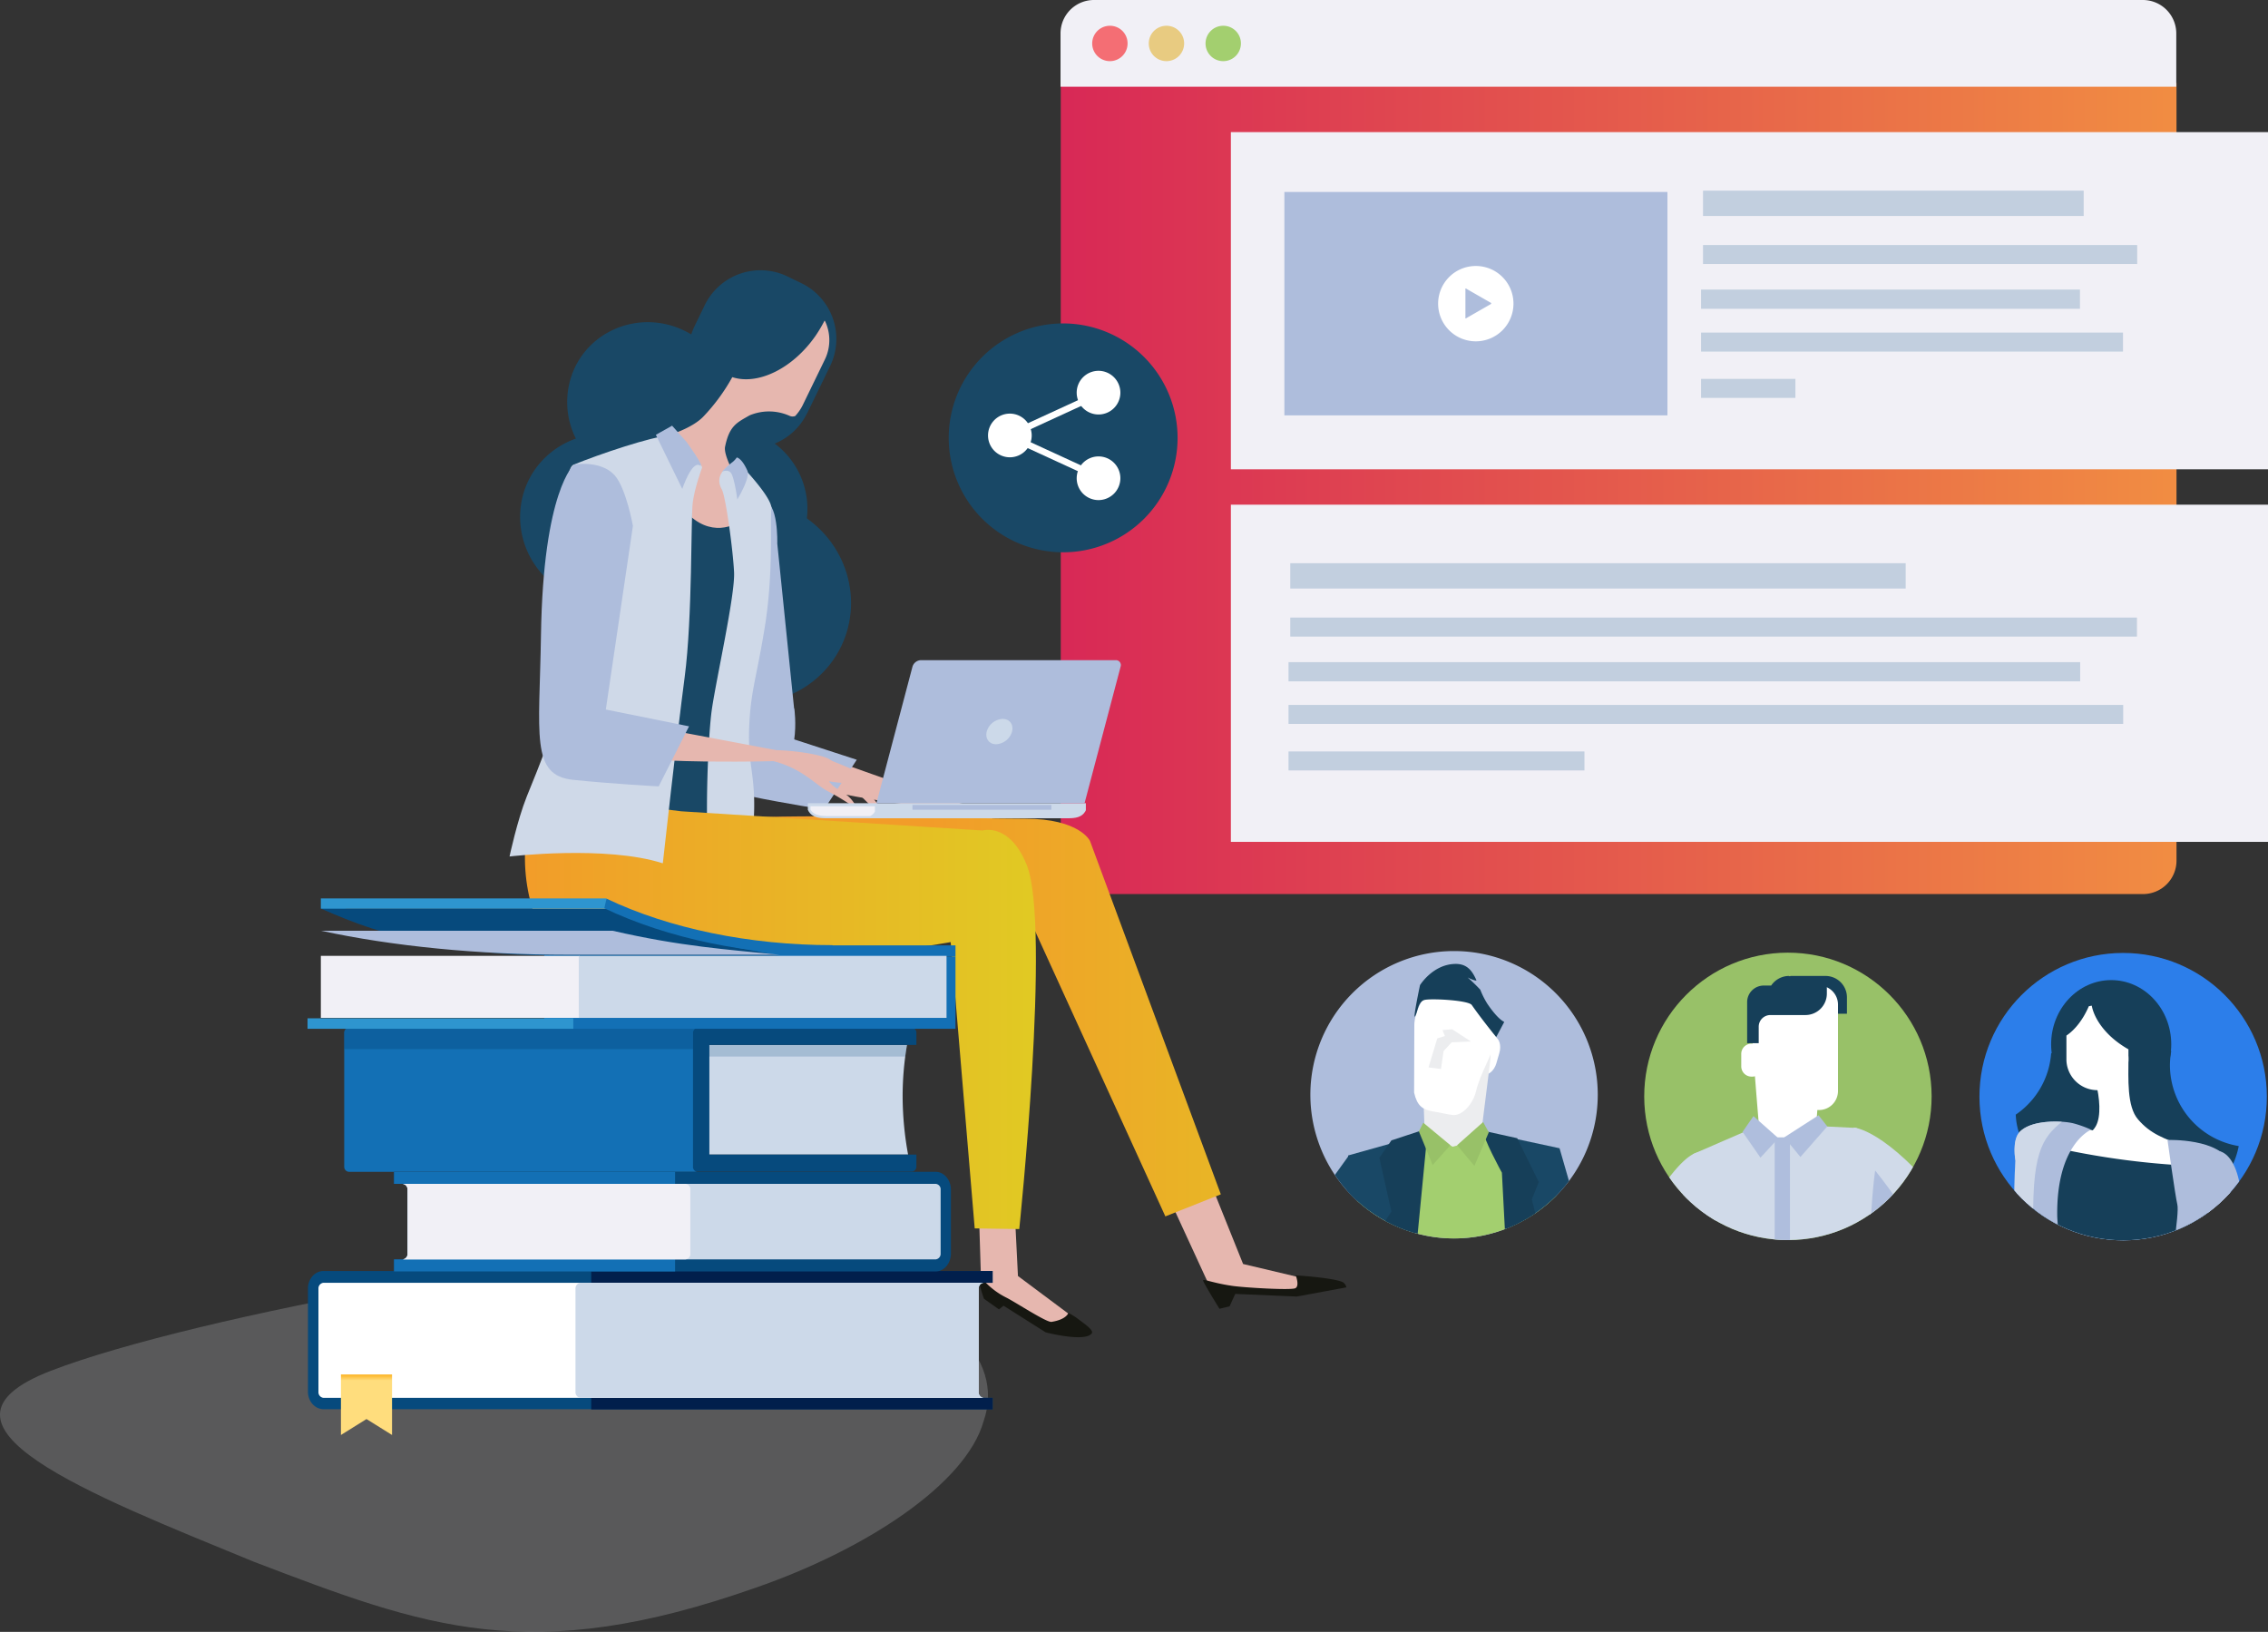 <svg xmlns="http://www.w3.org/2000/svg" xmlns:xlink="http://www.w3.org/1999/xlink" width="828" height="595.776" viewBox="0 0 828 595.776">
  <rect x="0" y="0" width="828" height="595.776" fill="#333333" stroke="none"/>
  <defs>
    <linearGradient id="linear-gradient" y1="0.5" x2="1" y2="0.5" gradientUnits="objectBoundingBox">
      <stop offset="0" stop-color="#d82856"/>
      <stop offset="1" stop-color="#f18d42"/>
    </linearGradient>
    <linearGradient id="linear-gradient-2" x1="0.44" y1="3.335" x2="0.534" y2="2.516" gradientUnits="objectBoundingBox">
      <stop offset="0" stop-color="#fff"/>
      <stop offset="1" stop-color="#dadee1"/>
    </linearGradient>
    <linearGradient id="linear-gradient-3" x1="0.463" y1="0.5" x2="1.462" y2="0.5" gradientUnits="objectBoundingBox">
      <stop offset="0" stop-color="#f29c29"/>
      <stop offset="1" stop-color="#e0cb23"/>
    </linearGradient>
    <linearGradient id="linear-gradient-4" x1="-0.001" y1="0.5" x2="1" y2="0.5" xlink:href="#linear-gradient-3"/>
    <linearGradient id="linear-gradient-5" x1="-197.902" y1="1" x2="-197.902" gradientUnits="objectBoundingBox">
      <stop offset="0.9" stop-color="#ffdd7d"/>
      <stop offset="1" stop-color="#fcb222"/>
    </linearGradient>
    <clipPath id="clip-path">
      <circle id="Ellisse_10" data-name="Ellisse 10" cx="52.462" cy="52.462" r="52.462" transform="translate(0 0.184) rotate(-0.1)" fill="#98c168"/>
    </clipPath>
    <clipPath id="clip-path-2">
      <path id="Tracciato_274" data-name="Tracciato 274" d="M722.023,656.862A52.462,52.462,0,1,1,669.562,604.4,52.452,52.452,0,0,1,722.023,656.862Z" transform="translate(-617.1 -604.4)" fill="#aebddc"/>
    </clipPath>
    <clipPath id="clip-path-3">
      <circle id="Ellisse_12" data-name="Ellisse 12" cx="52.462" cy="52.462" r="52.462" transform="translate(0 0.184) rotate(-0.1)" fill="#2c7eea"/>
    </clipPath>
  </defs>
  <g id="Illustrazione_1" data-name="Illustrazione 1" transform="translate(-17.082 -168.9)">
    <g id="Raggruppa_41" data-name="Raggruppa 41" transform="translate(404.26 168.9)">
      <path id="Tracciato_186" data-name="Tracciato 186" d="M502.8,206.9V490.815a12.2,12.2,0,0,0,12.2,12.2H897.937a12.2,12.2,0,0,0,12.2-12.2V206.9H502.88Z" transform="translate(-502.72 -176.603)" fill="url(#linear-gradient)"/>
      <g id="Raggruppa_40" data-name="Raggruppa 40">
        <path id="Tracciato_187" data-name="Tracciato 187" d="M910.035,200.552V181.1a12.2,12.2,0,0,0-12.2-12.2H514.9a12.2,12.2,0,0,0-12.2,12.2v19.454H909.956Z" transform="translate(-502.7 -168.9)" fill="#f1f0f6"/>
        <path id="Tracciato_188" data-name="Tracciato 188" d="M530.116,187.158a6.458,6.458,0,1,1-6.458-6.458A6.431,6.431,0,0,1,530.116,187.158Z" transform="translate(-505.639 -171.292)" fill="#f46e74"/>
        <path id="Tracciato_189" data-name="Tracciato 189" d="M556.016,187.158a6.458,6.458,0,1,1-6.458-6.458A6.431,6.431,0,0,1,556.016,187.158Z" transform="translate(-510.89 -171.292)" fill="#e8cb81"/>
        <path id="Tracciato_190" data-name="Tracciato 190" d="M582.016,187.158a6.458,6.458,0,1,1-6.458-6.458A6.431,6.431,0,0,1,582.016,187.158Z" transform="translate(-516.16 -171.292)" fill="#a3cf6f"/>
      </g>
    </g>
    <g id="Raggruppa_43" data-name="Raggruppa 43" transform="translate(466.449 217.136)">
      <rect id="Rettangolo_60" data-name="Rettangolo 60" width="378.633" height="123.102" fill="#f1f0f6"/>
      <g id="Raggruppa_42" data-name="Raggruppa 42" transform="translate(171.656 21.367)">
        <rect id="Rettangolo_61" data-name="Rettangolo 61" width="138.968" height="9.249" transform="translate(0.718)" fill="#c2cfdf"/>
        <rect id="Rettangolo_62" data-name="Rettangolo 62" width="158.501" height="6.936" transform="translate(0.718 19.853)" fill="#c2cfdf"/>
        <rect id="Rettangolo_63" data-name="Rettangolo 63" width="138.33" height="7.016" transform="translate(0 36.117)" fill="#c2cfdf"/>
        <rect id="Rettangolo_64" data-name="Rettangolo 64" width="154.036" height="6.936" transform="translate(0 51.824)" fill="#c2cfdf"/>
        <rect id="Rettangolo_65" data-name="Rettangolo 65" width="34.443" height="6.936" transform="translate(0 68.726)" fill="#c2cfdf"/>
      </g>
      <rect id="Rettangolo_66" data-name="Rettangolo 66" width="139.845" height="81.563" transform="translate(19.534 21.846)" fill="#aebddc"/>
      <path id="Tracciato_191" data-name="Tracciato 191" d="M689.313,290.7a13.753,13.753,0,1,0,13.793,13.793A13.73,13.73,0,0,0,689.313,290.7Zm5.581,13.873-9.169,5.262h-.16V298.912h.16l9.169,5.262c.08,0,.08.08.159.159l-.159.08Z" transform="translate(-599.937 -241.826)" fill="#fff"/>
    </g>
    <g id="Raggruppa_45" data-name="Raggruppa 45" transform="translate(466.449 353.154)">
      <rect id="Rettangolo_67" data-name="Rettangolo 67" width="378.633" height="123.102" transform="translate(0 0)" fill="#f1f0f6"/>
      <g id="Raggruppa_44" data-name="Raggruppa 44" transform="translate(21.048 21.367)">
        <rect id="Rettangolo_68" data-name="Rettangolo 68" width="224.676" height="9.249" transform="translate(0.638)" fill="#c2cfdf"/>
        <rect id="Rettangolo_69" data-name="Rettangolo 69" width="309.109" height="6.936" transform="translate(0.638 19.853)" fill="#c2cfdf"/>
        <rect id="Rettangolo_70" data-name="Rettangolo 70" width="289.018" height="7.016" transform="translate(0 36.117)" fill="#c2cfdf"/>
        <rect id="Rettangolo_71" data-name="Rettangolo 71" width="304.724" height="6.936" transform="translate(0 51.744)" fill="#c2cfdf"/>
        <rect id="Rettangolo_72" data-name="Rettangolo 72" width="108.033" height="6.936" transform="translate(0 68.726)" fill="#c2cfdf"/>
      </g>
    </g>
    <g id="Raggruppa_46" data-name="Raggruppa 46" transform="translate(17.082 627.999)" opacity="0.23">
      <path id="Tracciato_192" data-name="Tracciato 192" d="M317.674,749.967c44.01,9.009,66.494,31.333,58.521,54.455-6.458,23.121-43.373,47.04-83.157,60.833-82.6,29.1-120.47,14.511-183.377-9.488-59.876-24.636-125.493-49.831-73.988-69.683,25.354-9.807,75.743-21.925,128.762-31.174,53.339-8.93,109.388-15.069,153.319-4.943Z" transform="translate(-17.082 -744.725)" fill="url(#linear-gradient-2)"/>
    </g>
    <g id="Raggruppa_54" data-name="Raggruppa 54" transform="translate(203.104 267.57)">
      <g id="Raggruppa_51" data-name="Raggruppa 51">
        <path id="Tracciato_193" data-name="Tracciato 193" d="M368.735,407.041c-7.1,14.59-24.955,20.57-39.865,13.315a29.754,29.754,0,0,1-14.112-39.625c7.1-14.59,24.955-20.57,39.864-13.315A29.754,29.754,0,0,1,368.735,407.041Z" transform="translate(-262.855 -307.186)" fill="#194866"/>
        <path id="Tracciato_194" data-name="Tracciato 194" d="M383.918,451.3c-9.009,18.417-31.493,25.912-50.389,16.743-18.816-9.169-26.789-31.573-17.859-49.99,9.009-18.417,31.493-25.912,50.389-16.743C384.875,410.474,392.847,432.878,383.918,451.3Z" transform="translate(-262.889 -313.888)" fill="#194866"/>
        <g id="Raggruppa_49" data-name="Raggruppa 49" transform="translate(78.226 84.38)">
          <g id="Raggruppa_48" data-name="Raggruppa 48" transform="translate(0 85.616)">
            <g id="Raggruppa_47" data-name="Raggruppa 47" transform="translate(11.221 6.004)">
              <path id="Tracciato_195" data-name="Tracciato 195" d="M362.6,515.554s-1.116,4.943,22.643,10.923c23.68,6.059,60.036,9.009,60.036,9.009L391.858,516.51s-20.73-6.3-29.181-.957Z" transform="translate(-362.59 -513.404)" fill="#e6b7af"/>
              <path id="Tracciato_196" data-name="Tracciato 196" d="M441.269,536.688c11.162,3.189,14.351,10.205,18.338,13.235,3.907,3.03,7.654,6.936,7.654,6.857-1.116-5.5-4.7-6.7-6.059-8.77s-1.116-1.2,2.95-.319c2.312.478,5.182,5.581,7.415,8.69a9.707,9.707,0,0,0,3.428,3.269,51.207,51.207,0,0,0-4.545-9.169,57.724,57.724,0,0,0-9.089-10.923c-2.153-1.595-9.567-3.986-15.069-4.863-6.219-.957-13.076-.239-5.023,2.073Z" transform="translate(-377.797 -517.637)" fill="#e6b7af"/>
              <path id="Tracciato_197" data-name="Tracciato 197" d="M466.6,540.9s7.973,4.624,9.089,6.219c.8,1.116,3.907,6.936,3.907,6.936a11.476,11.476,0,0,1-4.385-3.747C473.855,548.076,466.6,540.9,466.6,540.9Z" transform="translate(-383.674 -518.978)" fill="#e6b7af"/>
            </g>
            <path id="Tracciato_198" data-name="Tracciato 198" d="M372.98,506.772s-22.005-4.943-24.238,8.372c-1.276,7.495,2.95,11.481,9.647,12.836,12.438,2.551,26.709,4.784,26.709,4.784l11.959-18.178-24-7.813Z" transform="translate(-348.516 -505.874)" fill="#aebddc"/>
          </g>
          <path id="Tracciato_199" data-name="Tracciato 199" d="M374.182,474.081l-6.139-60.2s.478-15.786-5.262-15.388c-8.212.478-9.727,14.032-10.444,18.975-1.435,9.966-3.508,13.873-3.349,38.908.08,15.467-1.036,32.928,0,43.293.638,7.176,7.654-.8,14.989-1.515,13.554-1.276,10.285-24.078,10.285-24.078Z" transform="translate(-348.521 -398.491)" fill="#aebddc"/>
        </g>
        <path id="Tracciato_200" data-name="Tracciato 200" d="M546.5,703.2l20.092,43.612,27.905.638,14.032-2.87-30.3-7.176-16.265-40.5Z" transform="translate(-310.423 -374.601)" fill="#e6b7af"/>
        <path id="Tracciato_201" data-name="Tracciato 201" d="M573.975,765.1l3.667-.877,2.073-4.545,22.484.957,18.1-3.349a3.175,3.175,0,0,0-1.2-1.834c-3.189-1.674-17.3-2.551-17.3-2.551s1.515,3.907-.159,4.7c-1.595.8-18.975-.239-23.121-.877-7.176-1.036-10.843-2.791-10.524-1.834.478,1.355,5.9,10.126,5.9,10.126Z" transform="translate(-314.776 -385.953)" fill="#161711"/>
        <path id="Tracciato_202" data-name="Tracciato 202" d="M394.916,583.284l65.776-1.754,48.954,107.235,20.251-8.053-47.758-129s-3.747-8.132-23.68-8.132-97.349-2.153-106.2.319c-21.048,5.82,46.243,21.607,42.575,39.386Z" transform="translate(-270.22 -343.345)" fill="url(#linear-gradient-3)"/>
        <path id="Tracciato_203" data-name="Tracciato 203" d="M333.635,359.141c-7.1,14.59-24.955,20.57-39.864,13.315a29.754,29.754,0,0,1-14.112-39.625c7.1-14.59,24.955-20.57,39.865-13.315A29.754,29.754,0,0,1,333.635,359.141Z" transform="translate(-255.74 -297.476)" fill="#194866"/>
        <path id="Tracciato_204" data-name="Tracciato 204" d="M375.591,344.914a22.538,22.538,0,0,1-30.217,10.365l-.4-12.119a22.538,22.538,0,0,1-10.365-30.217l3.668-7.574A22.637,22.637,0,0,1,368.5,294.924l5.1,2.472a22.637,22.637,0,0,1,10.445,30.217l-8.372,17.221Z" transform="translate(-267.001 -292.657)" fill="#194866"/>
        <path id="Tracciato_205" data-name="Tracciato 205" d="M379.467,315.8a49.821,49.821,0,0,1-3.269,5.5c-8.372,12.039-21.128,18.1-30.377,15.069A69.666,69.666,0,0,1,335.3,350.721c-4.146,4.385-12.757,6.857-12.757,6.857-5.9,8.372-2.551,32.529,18.577,35,12.677,1.515,10.126-11.88,5.661-20.251-2.073-3.907-4.066-8.451-3.588-10.6,1.595-7.734,4.385-8.77,8.93-11.4a18.375,18.375,0,0,1,14.59.159,2.677,2.677,0,0,0,2.073.08,17.064,17.064,0,0,0,2.711-3.907l8.132-16.743a16.222,16.222,0,0,0,0-14.112Z" transform="translate(-264.498 -297.348)" fill="#e6b7af"/>
        <path id="Tracciato_206" data-name="Tracciato 206" d="M311.58,533.751s9.647,1.993,12.278,2.95c3.588,1.355,14.032-.319,14.032-.319s1.355-51.664,3.827-69.683c2.551-18.019,7.176-22.882,7.176-28.543,0-9.009-.8-11.082-2.392-18.1s3.03-16.265,1.515-14.511c-2.551,2.87-12.119,7.335-21.048-2.551-1.515-1.674-15.467,130.755-15.467,130.755Z" transform="translate(-262.786 -315.02)" fill="#194866"/>
        <path id="Tracciato_207" data-name="Tracciato 207" d="M351.722,379.9s13.076,13.235,12.6,17.54c-.558,4.385.8,22.563-2.232,42.017-3.03,19.374-5.422,24.238-5.9,38.429s2.791,17.3,1.595,34.762c-.957,13.634-3.109,25.673-3.109,25.673a11.233,11.233,0,0,1-10.843-3.349c-4.7-5.1-2.95-52.462-1.276-64.1s8.611-42.256,8.132-50.389c-.4-8.132-3.03-27.507-4.465-30.138-3.588-6.378,4.385-9.727,5.422-10.365Z" transform="translate(-268.724 -310.342)" fill="#cfd9e8"/>
        <path id="Tracciato_208" data-name="Tracciato 208" d="M353.122,378.3a7.609,7.609,0,0,1-1.595,1.754,26.929,26.929,0,0,0-3.827,3.508s2.631-1.276,3.588,1.036c1.2,2.79,1.993,9.089,1.993,9.089s4.863-7.973,3.668-10.524c-2.073-4.624-3.827-4.784-3.827-4.784Z" transform="translate(-270.124 -310.017)" fill="#aebddc"/>
        <path id="Tracciato_209" data-name="Tracciato 209" d="M316.429,407.6c-5.023,16.185-22.563,25.194-39.067,20.012a31.026,31.026,0,0,1-20.809-38.669c5.023-16.185,22.484-25.194,39.067-20.012C312.2,374.03,321.532,391.331,316.429,407.6Z" transform="translate(-251.37 -307.821)" fill="#194866"/>
        <path id="Tracciato_210" data-name="Tracciato 210" d="M465.1,716.03l.957,30.536,6.219,7.335,16.584,9.568,12.358-2.232-21.686-16.185L477.936,713Z" transform="translate(-293.922 -377.865)" fill="#e6b7af"/>
        <path id="Tracciato_211" data-name="Tracciato 211" d="M467.067,761.464l5.581,3.986,1.674-1.355,15.388,9.727s14.032,3.668,16.743.478c.877-1.036-1.355-2.711-4.465-5.023A26.928,26.928,0,0,0,498,766.727s-.638,2.392-6.139,3.269c-1.754.319-12.757-6.936-16.5-8.85-6.777-3.349-9.488-8.132-9.807-7.654-.877,1.2,1.595,7.973,1.595,7.973Z" transform="translate(-293.975 -386.066)" fill="#161711"/>
        <path id="Tracciato_212" data-name="Tracciato 212" d="M292.889,514.8l7.973,18.736,13.634,1.674,110.026,7.016s9.807-3.03,16.105,12.517c8.93,22.165-2.711,132.988-2.711,132.988l-16.265-.239-8.77-104.525s-105.8,18.5-136.257,9.169c-11.72-3.588-20.65-24.238-18.975-45.047,1.276-16.344,12.2-31.333,12.2-31.333l23.042-.877Z" transform="translate(-251.828 -337.687)" fill="url(#linear-gradient-4)"/>
        <path id="Tracciato_213" data-name="Tracciato 213" d="M306.37,524.428s5.1-46.163,7.973-67.929c2.87-21.846,2.232-58.441,2.95-63.7.638-5.262,3.428-12.836,3.428-12.836s-5.342-11.88-12.278-11.561c-6.139.319-25.354,6.777-34.682,10.6-6.458,2.631-3.109,76.141-3.668,80.048-2.073,13.953-8.93,29.978-13.394,41.06-3.508,8.77-6.3,21.925-6.3,21.925s35.24-4.146,55.89,2.472Z" transform="translate(-250.4 -308.009)" fill="#cfd9e8"/>
        <path id="Tracciato_214" data-name="Tracciato 214" d="M323.38,363.88l5.182,5.82s7.255,9.966,4.863,8.611c-2.95-1.754-6.378,8.611-6.378,8.611L317.4,367.149l5.98-3.349Z" transform="translate(-263.982 -307.078)" fill="#aebddc"/>
        <g id="Raggruppa_50" data-name="Raggruppa 50" transform="translate(16.258 164.433)">
          <path id="Tracciato_215" data-name="Tracciato 215" d="M271.755,503.364s-8.053,5.741,22.4,8.85c30.377,3.109,75.822.877,75.822.877l-69.6-13.155s-19.215-3.907-28.623,3.428Z" transform="translate(-270.792 -498.896)" fill="#e6b7af"/>
          <path id="Tracciato_216" data-name="Tracciato 216" d="M363.526,515.429c14.431,1.914,19.693,9.249,25.115,12.039a86.982,86.982,0,0,1,10.684,6.617c-2.472-6.059-7.1-6.777-9.169-8.93s-1.595-1.116,3.588-.8c2.95.159,7.415,5.581,10.763,8.611a12.658,12.658,0,0,0,4.863,3.109,63.591,63.591,0,0,0-7.335-9.647,72.439,72.439,0,0,0-13.315-10.923c-2.95-1.515-12.517-3.03-19.534-3.109-7.893-.08-16.185,1.754-5.82,3.109Z" transform="translate(-288.574 -501.633)" fill="#e6b7af"/>
          <path id="Tracciato_217" data-name="Tracciato 217" d="M395.6,516.4s10.684,3.986,12.438,5.581c1.2,1.116,6.139,7.255,6.139,7.255s-4.066-1.2-6.139-3.508S395.6,516.4,395.6,516.4Z" transform="translate(-296.092 -502.445)" fill="#e6b7af"/>
        </g>
        <path id="Tracciato_218" data-name="Tracciato 218" d="M288.306,470.916l9.886-66.972s-2.472-13.793-6.7-18.5c-5.1-5.581-14.75-3.907-14.75-3.907s-11.322,9.249-12.119,62.348c-.558,36.277-3.907,51.186,11.72,52.781,14.59,1.515,31.254,2.392,31.254,2.392l11.082-21.925L288.306,471Z" transform="translate(-253.146 -310.627)" fill="#aebddc"/>
      </g>
      <g id="Raggruppa_53" data-name="Raggruppa 53" transform="translate(108.91 142.351)">
        <path id="Tracciato_219" data-name="Tracciato 219" d="M387,539.251V536.7H488.495v2.551l-.239.478c-1.276,2.153-3.668,2.472-6.3,2.472h-88.34c-2.711,0-5.023-.4-6.3-2.472l-.239-.478Z" transform="translate(-387 -484.478)" fill="#ccd9e9"/>
        <path id="Tracciato_220" data-name="Tracciato 220" d="M411.72,540.013h0l-.239.4a3.941,3.941,0,0,1-1.515,1.276H394.5c-2.551,0-4.784-.319-6.059-1.993l-.239-.4h0v-1.2h23.52v1.993Z" transform="translate(-387.243 -484.761)" fill="#f1f0f6"/>
        <rect id="Rettangolo_73" data-name="Rettangolo 73" width="50.708" height="1.754" transform="translate(38.19 52.86)" fill="#aebddc"/>
        <g id="Raggruppa_52" data-name="Raggruppa 52" transform="translate(25.035)">
          <path id="Tracciato_221" data-name="Tracciato 221" d="M418.4,523.422l13.155-49.831a3.33,3.33,0,0,1,3.03-2.392h71.2a1.8,1.8,0,0,1,1.754,2.392l-13.155,49.831H418.4Z" transform="translate(-418.4 -471.2)" fill="#aebddc"/>
          <path id="Tracciato_222" data-name="Tracciato 222" d="M468.863,502.724c-.638,2.551.877,4.624,3.428,4.624a6.375,6.375,0,0,0,5.82-4.624c.638-2.551-.877-4.624-3.428-4.624A6.375,6.375,0,0,0,468.863,502.724Z" transform="translate(-428.6 -476.653)" fill="#ccd9e9"/>
        </g>
      </g>
    </g>
    <g id="Raggruppa_59" data-name="Raggruppa 59" transform="translate(129.355 496.905)">
      <g id="Raggruppa_55" data-name="Raggruppa 55" transform="translate(0.159 136.018)">
        <path id="Tracciato_223" data-name="Tracciato 223" d="M408.05,797.223h-3.189a2.053,2.053,0,0,1-1.913-2.153V757.358a2.053,2.053,0,0,1,1.913-2.153h3.189V750.9H163.84c-3.189,0-5.74,2.87-5.74,6.378V794.99c0,3.508,2.551,6.378,5.74,6.378H408.05v-4.146Z" transform="translate(-158.1 -750.9)" fill="#064a7d"/>
        <path id="Tracciato_224" data-name="Tracciato 224" d="M434.342,797.223h-3.189a2.053,2.053,0,0,1-1.913-2.153V757.358a2.053,2.053,0,0,1,1.913-2.153h3.189V750.9H287.8v50.548H434.342Z" transform="translate(-184.392 -750.9)" fill="#011f4c"/>
        <path id="Tracciato_225" data-name="Tracciato 225" d="M403.921,796.164V758.453a2.053,2.053,0,0,1,1.913-2.153H164.814a2.053,2.053,0,0,0-1.913,2.153v37.712a2.053,2.053,0,0,0,1.913,2.153H405.834a2.053,2.053,0,0,1-1.913-2.153Z" transform="translate(-159.073 -751.995)" fill="#fff"/>
        <path id="Tracciato_226" data-name="Tracciato 226" d="M427.78,796.164V758.453a2.053,2.053,0,0,1,1.913-2.153H282.513a2.053,2.053,0,0,0-1.913,2.153v37.712a2.053,2.053,0,0,0,1.913,2.153h147.18A2.053,2.053,0,0,1,427.78,796.164Z" transform="translate(-182.932 -751.995)" fill="#ccd9e9"/>
        <path id="Tracciato_227" data-name="Tracciato 227" d="M191.857,820.385l-9.328-5.82-9.328,5.82V798.3h18.657Z" transform="translate(-161.161 -760.508)" fill="url(#linear-gradient-5)"/>
      </g>
      <g id="Raggruppa_56" data-name="Raggruppa 56" transform="translate(13.394 47.12)">
        <path id="Tracciato_228" data-name="Tracciato 228" d="M392.547,647.4a111.178,111.178,0,0,0-1.595,18.9,119.138,119.138,0,0,0,1.993,21.128H235.8V647.4Z" transform="translate(-187.086 -641.022)" fill="#ccd9e9"/>
        <path id="Tracciato_229" data-name="Tracciato 229" d="M396.2,647.4c-.239,1.355-.478,2.791-.638,4.226H253.8V647.4H396.2Z" transform="translate(-190.734 -641.022)" fill="#064a7d" opacity="0.2"/>
        <path id="Tracciato_230" data-name="Tracciato 230" d="M227.434,639.48h164.72a1.788,1.788,0,0,1,1.754,1.834v4.465H318.325V685.8h75.583v4.465a1.77,1.77,0,0,1-1.754,1.754H227.434a1.84,1.84,0,0,1-1.834-1.754V641.234a1.855,1.855,0,0,1,1.834-1.834Z" transform="translate(-185.018 -639.4)" fill="#064a7d"/>
        <path id="Tracciato_231" data-name="Tracciato 231" d="M176.534,639.5H303.861a1.855,1.855,0,0,0-1.834,1.834v49.033a1.788,1.788,0,0,0,1.834,1.754H176.534a1.84,1.84,0,0,1-1.834-1.754V641.334a1.855,1.855,0,0,1,1.834-1.834Z" transform="translate(-174.7 -639.42)" fill="#1370b5"/>
        <path id="Tracciato_232" data-name="Tracciato 232" d="M176.534,639.5H303.861a1.855,1.855,0,0,0-1.834,1.834v5.98H174.7v-5.98a1.855,1.855,0,0,1,1.834-1.834Z" transform="translate(-174.7 -639.42)" fill="#064a7d" opacity="0.4"/>
      </g>
      <g id="Raggruppa_57" data-name="Raggruppa 57" transform="translate(31.573 99.821)">
        <path id="Tracciato_233" data-name="Tracciato 233" d="M197.5,737.471h3.109a1.992,1.992,0,0,0,1.834-2.153V712.038a2.047,2.047,0,0,0-1.834-2.153H197.5V705.5H395.228c3.109,0,5.581,2.95,5.581,6.538v23.281c0,3.588-2.472,6.538-5.581,6.538H197.5Z" transform="translate(-197.5 -705.5)" fill="#064a7d"/>
        <path id="Tracciato_234" data-name="Tracciato 234" d="M197.5,737.471h3.109a1.992,1.992,0,0,0,1.834-2.153V712.038a2.047,2.047,0,0,0-1.834-2.153H197.5V705.5H300.111v36.356H197.5v-4.385Z" transform="translate(-197.5 -705.5)" fill="#1370b5"/>
        <path id="Tracciato_235" data-name="Tracciato 235" d="M203.234,736.434V713.153A2.047,2.047,0,0,0,201.4,711H396.018a1.992,1.992,0,0,1,1.834,2.153v23.281a2.047,2.047,0,0,1-1.834,2.153H201.4A1.992,1.992,0,0,0,203.234,736.434Z" transform="translate(-198.291 -706.615)" fill="#ccd9e9"/>
        <path id="Tracciato_236" data-name="Tracciato 236" d="M203.234,736.434V713.153A2.047,2.047,0,0,0,201.4,711H304.649a1.992,1.992,0,0,1,1.834,2.153v23.281a1.992,1.992,0,0,1-1.834,2.153H201.4A1.992,1.992,0,0,0,203.234,736.434Z" transform="translate(-198.291 -706.615)" fill="#f1f0f6"/>
      </g>
      <g id="Raggruppa_58" data-name="Raggruppa 58" transform="translate(0)">
        <path id="Tracciato_237" data-name="Tracciato 237" d="M247.417,601.13v-3.747c-30.3,0-59.637-6.059-82.52-16.982l-.8,3.508C187.3,594.99,216.881,601.13,247.417,601.13Z" transform="translate(-159.157 -580.32)" fill="#064a7d"/>
        <rect id="Rettangolo_74" data-name="Rettangolo 74" width="150.13" height="4.066" transform="translate(86.426 17.142)" fill="#1370b5"/>
        <rect id="Rettangolo_75" data-name="Rettangolo 75" width="150.13" height="26.39" transform="translate(86.426 21.208)" fill="#1370b5"/>
        <path id="Tracciato_238" data-name="Tracciato 238" d="M254.034,602.142h77.417c-18.9-3.667-36.038-5.9-60.913-17.142H164.1c26.071,11,57.564,17.062,90.014,17.142Z" transform="translate(-159.157 -581.253)" fill="#064a7d"/>
        <path id="Tracciato_239" data-name="Tracciato 239" d="M254.034,603.87h77.417c-18.9-1.913-36.038-3.03-60.913-8.77H164.1c26.071,5.661,57.564,8.77,90.014,8.77Z" transform="translate(-159.157 -583.3)" fill="#aebddc"/>
        <rect id="Rettangolo_76" data-name="Rettangolo 76" width="97.03" height="3.827" transform="translate(0 43.771)" fill="#2e95cf"/>
        <rect id="Rettangolo_77" data-name="Rettangolo 77" width="104.285" height="3.747" transform="translate(4.863)" fill="#2e95cf"/>
        <path id="Tracciato_240" data-name="Tracciato 240" d="M377.117,601.13v-3.747c-30.3,0-59.637-6.059-82.519-16.982l-.8,3.508C317,594.99,346.581,601.13,377.117,601.13Z" transform="translate(-185.448 -580.32)" fill="#1370b5"/>
        <rect id="Rettangolo_78" data-name="Rettangolo 78" width="94.399" height="22.643" transform="translate(4.863 20.969)" fill="#f1f0f6"/>
        <rect id="Rettangolo_79" data-name="Rettangolo 79" width="134.264" height="22.643" transform="translate(99.023 20.969)" fill="#ccd9e9"/>
      </g>
    </g>
    <g id="Raggruppa_62" data-name="Raggruppa 62" transform="translate(363.439 286.979)">
      <path id="Tracciato_241" data-name="Tracciato 241" d="M535.056,358.778A41.778,41.778,0,1,1,493.278,317,41.819,41.819,0,0,1,535.056,358.778Z" transform="translate(-451.5 -317)" fill="#194866"/>
      <g id="Raggruppa_61" data-name="Raggruppa 61" transform="translate(14.351 17.301)">
        <path id="Tracciato_242" data-name="Tracciato 242" d="M485.446,366.273a7.973,7.973,0,1,1-7.973-7.973A8,8,0,0,1,485.446,366.273Z" transform="translate(-469.5 -342.673)" fill="#fff"/>
        <g id="Raggruppa_60" data-name="Raggruppa 60" transform="translate(7.587)">
          <path id="Tracciato_243" data-name="Tracciato 243" d="M526.046,346.673a7.973,7.973,0,1,1-7.973-7.973A8,8,0,0,1,526.046,346.673Z" transform="translate(-485.317 -338.7)" fill="#fff"/>
          <rect id="Rettangolo_80" data-name="Rettangolo 80" width="33.088" height="2.392" transform="translate(0 22.344) rotate(-24.7)" fill="#fff"/>
          <path id="Tracciato_244" data-name="Tracciato 244" d="M526.046,385.873a7.973,7.973,0,1,0-7.973,7.973A8,8,0,0,0,526.046,385.873Z" transform="translate(-485.317 -346.646)" fill="#fff"/>
          <rect id="Rettangolo_81" data-name="Rettangolo 81" width="2.392" height="33.088" transform="translate(0.024 25.055) rotate(-65.3)" fill="#fff"/>
        </g>
      </g>
    </g>
    <g id="Raggruppa_67" data-name="Raggruppa 67" transform="translate(617.262 516.615)">
      <circle id="Ellisse_9" data-name="Ellisse 9" cx="52.462" cy="52.462" r="52.462" transform="translate(0 0.184) rotate(-0.1)" fill="#98c168"/>
      <g id="Raggruppa_66" data-name="Raggruppa 66" transform="translate(0 0)" clip-path="url(#clip-path)">
        <g id="Raggruppa_65" data-name="Raggruppa 65" transform="translate(-19.006 8.594)">
          <g id="Raggruppa_63" data-name="Raggruppa 63" transform="translate(95.5 55.252)">
            <path id="Tracciato_245" data-name="Tracciato 245" d="M925.3,794.445l23.919,40.1s.159-27.905-6.378-44.17-18.1,3.668-17.54,4.066Z" transform="translate(-877.856 -705.148)" fill="#fff"/>
            <path id="Tracciato_246" data-name="Tracciato 246" d="M865.8,685.18s11.72.4,33.486,27.666c1.993,2.472,3.986,5.82,6.139,8.69,26.55,36.277,22.244,38.11,22.244,38.11l3.428,9.568L916.189,778.7,872.5,721.217,865.8,685.1Z" transform="translate(-865.8 -685.1)" fill="#d0dae9"/>
            <path id="Tracciato_247" data-name="Tracciato 247" d="M872.8,723.446,909.8,772.08h.239c0-.08-2.791-9.966-2.791-9.966s4.465-1.515-19.454-39.625C879.978,709.971,873.2,701.52,867.7,695.7l5.1,27.666Z" transform="translate(-866.185 -687.249)" fill="#afbedd"/>
            <path id="Tracciato_248" data-name="Tracciato 248" d="M934.1,784.6l-10.205,5.74-2.392,1.834,3.827,7.574,10.6-9.249Z" transform="translate(-877.091 -705.27)" fill="#afbedd"/>
          </g>
          <path id="Tracciato_249" data-name="Tracciato 249" d="M842.884,669.874c-.478,5.342-3.269,9.886-6.3,10.126h-8.531c-3.03-.239-5.9-4.784-6.3-10.126-.718-8.77-1.435-17.54-2.073-26.311-.478-5.262,1.595-15.786,6.139-18.9a11.258,11.258,0,0,1,13.076,0c4.545,3.109,6.617,13.634,6.139,18.9-.718,8.77-1.435,17.54-2.073,26.311Z" transform="translate(-760.938 -617.173)" fill="#fff"/>
          <path id="Tracciato_250" data-name="Tracciato 250" d="M773.791,791.825l22.882,37.154s-34.044-16.344-32.29-31.573,9.408-5.661,9.408-5.661Z" transform="translate(-749.729 -650.865)" fill="#fff"/>
          <path id="Tracciato_251" data-name="Tracciato 251" d="M860.255,690.042l-9.328-4.784-11.4-.558-16.185,5.023-13.634-2.87-18.178,7.893s-8.212,7.893-.558,33.247,4.7,54.614,4.7,54.614l59.637,2.312s-1.435-80.765,5.023-94.877Z" transform="translate(-754.47 -629.767)" fill="#d0dae9"/>
          <path id="Tracciato_252" data-name="Tracciato 252" d="M794.718,698.135a11.3,11.3,0,0,0-11.242-1.276c-2.631,1.116-5.82,4.385-8.69,8.053-16.982,21.128-25.194,47.279-26.948,52.382s-4.066,20.251,2.95,24.8l7.016,4.545,15.467-8.77-3.189-4.7-1.2-2.791s8.212-18.019,16.982-34.363,8.77-37.712,8.77-37.712Z" transform="translate(-746.019 -632.04)" fill="#d0dae9"/>
          <path id="Tracciato_253" data-name="Tracciato 253" d="M828.076,688.053l-6.538,7.1L815,685.74l3.986-5.74Z" transform="translate(-760.003 -628.814)" fill="#afbedd"/>
          <path id="Tracciato_254" data-name="Tracciato 254" d="M846.617,679.6,834.1,687.653l5.9,7.176,9.807-11.162Z" transform="translate(-763.874 -628.733)" fill="#afbedd"/>
          <rect id="Rettangolo_82" data-name="Rettangolo 82" width="5.581" height="95.515" transform="translate(66.718 58.92)" fill="#afbedd"/>
          <path id="Tracciato_255" data-name="Tracciato 255" d="M772.669,792.6s1.036,0,2.153,2.153c1.036,1.834,3.508,3.667,1.914,4.305-1.515.638-9.169,7.973-10.285,8.85s-5.182-.558-5.182-.558-2.711-1.355-2.472-1.993,12.039-12.278,13.793-12.757Z" transform="translate(-748.606 -651.639)" fill="#afbedd"/>
          <g id="Raggruppa_64" data-name="Raggruppa 64" transform="translate(54.519)">
            <path id="Tracciato_256" data-name="Tracciato 256" d="M836.9,621.78V615.8h12.836a7.826,7.826,0,0,1,7.813,7.813v5.98H844.713A7.826,7.826,0,0,1,836.9,621.78Z" transform="translate(-818.961 -615.8)" fill="#163f59"/>
            <path id="Tracciato_257" data-name="Tracciato 257" d="M828.436,620.2h15.786a6.941,6.941,0,0,1,6.936,6.936v31.573a6.941,6.941,0,0,1-6.936,6.936H828.436a6.941,6.941,0,0,1-6.936-6.936V627.136A6.941,6.941,0,0,1,828.436,620.2Z" transform="translate(-815.839 -616.692)" fill="#fff"/>
            <path id="Tracciato_258" data-name="Tracciato 258" d="M832.408,615.8a7.9,7.9,0,0,0-6.538,3.508h-2.711a6.057,6.057,0,0,0-6.059,6.059v14.989h4.226V634.3a4.254,4.254,0,0,1,4.226-4.226h12.836a7.826,7.826,0,0,0,7.813-7.813V615.88H832.248Z" transform="translate(-814.947 -615.8)" fill="#163f59"/>
            <path id="Tracciato_259" data-name="Tracciato 259" d="M822.213,650.547a3.743,3.743,0,0,0-3.747-3.747h-.319a3.743,3.743,0,0,0-3.747,3.747v4.545a3.743,3.743,0,0,0,3.747,3.747h.319a3.758,3.758,0,0,0,3.428-2.232l.319-5.98Z" transform="translate(-814.4 -622.084)" fill="#fff"/>
          </g>
        </g>
      </g>
    </g>
    <g id="Raggruppa_72" data-name="Raggruppa 72" transform="translate(495.47 516.12)">
      <path id="Tracciato_260" data-name="Tracciato 260" d="M722.023,656.862A52.462,52.462,0,1,1,669.562,604.4,52.452,52.452,0,0,1,722.023,656.862Z" transform="translate(-617.1 -604.4)" fill="#aebddc"/>
      <g id="Raggruppa_71" data-name="Raggruppa 71" transform="translate(0 0)" clip-path="url(#clip-path-2)">
        <g id="Raggruppa_70" data-name="Raggruppa 70" transform="translate(-30.536 4.697)">
          <path id="Tracciato_261" data-name="Tracciato 261" d="M623.289,698.2l9.966,25.354-33.566,55.731L578.8,778.009l2.551-21.527Z" transform="translate(-578.8 -628.111)" fill="#194866"/>
          <g id="Raggruppa_69" data-name="Raggruppa 69" transform="translate(42.416)">
            <g id="Raggruppa_68" data-name="Raggruppa 68" transform="translate(25.992)">
              <path id="Tracciato_262" data-name="Tracciato 262" d="M693.414,651.108c-.877,2.87,0,5.661,1.993,6.219h0c1.914.558,4.226-1.276,5.023-4.146l1.036-3.588c.877-2.87,0-5.661-1.993-6.219h0c-1.914-.558-4.226,1.276-5.023,4.146Z" transform="translate(-670.372 -616.977)" fill="#fff"/>
              <path id="Tracciato_263" data-name="Tracciato 263" d="M669.153,674.441c.239,5.262,2.79,9.886,5.74,10.205,2.791.159,5.581.239,8.372.4,2.95-.08,5.98-4.465,6.617-9.647,1.036-8.531,2.153-17.062,3.189-25.673.718-5.1-.877-15.547-5.182-18.816a11.157,11.157,0,0,0-12.836-.558c-4.624,2.87-7.1,13.076-6.857,18.258Z" transform="translate(-665.326 -614)" fill="#ecedef"/>
              <path id="Tracciato_264" data-name="Tracciato 264" d="M664.6,659.22c1.116,4.943,3.109,6.139,6.617,6.857,3.349.478,4.146.877,7.495,1.355,3.588.319,7.415-4.226,8.451-8.531,1.674-7.1,5.82-12.757,7.415-19.852,1.036-4.226-.638-8.132-5.661-11.481-4.624-2.95-10.046-8.93-15.228-7.335-5.661,1.754-9.089,10.126-9.009,14.511,0,7.335-.08,17.142-.08,24.477Z" transform="translate(-664.6 -612.253)" fill="#fff"/>
              <path id="Tracciato_265" data-name="Tracciato 265" d="M697.491,631.586l-2.87,5.422s-5.262-6.458-8.93-11.72c-1.2-1.674-13.713-2.392-16.9-1.914-2.312.319-2.711,3.189-3.269,4.863-2.153,5.98,1.276-10.205,1.276-10.205s4.624-7.495,12.677-7.734c4.465-.159,6.378,2.472,7.893,5.9.4.8-4.784-1.515-3.907-1.595a63.715,63.715,0,0,1,5.342,5.1,30.493,30.493,0,0,0,2.551,5.1c3.986,5.9,6.139,6.617,6.139,6.617Z" transform="translate(-664.642 -610.291)" fill="#163f59"/>
              <path id="Tracciato_266" data-name="Tracciato 266" d="M679.811,640.2l-3.508.319.877,2.153-2.791.877-3.189,10.6,4.545.558.957-6.538,2.95-3.189,7.016-.319Z" transform="translate(-665.938 -616.354)" fill="#ecedef"/>
            </g>
            <path id="Tracciato_267" data-name="Tracciato 267" d="M637.6,698.6l26.55-11.4,9.009,5.422,16.265-4.226s18.975,11.4,20.889,11.4-.638,106.279-.638,106.279L661.6,821.224l-18.338-12.039L637.6,698.442Z" transform="translate(-633.135 -625.882)" fill="#a3cf6f"/>
            <path id="Tracciato_268" data-name="Tracciato 268" d="M655.44,812.935l3.109-101.017L662.377,688l-28.463,7.973L632,818.915Z" transform="translate(-632 -626.044)" fill="#194866"/>
            <path id="Tracciato_269" data-name="Tracciato 269" d="M696.3,687.2l7.415,14.112,4.624,104.844.638,7.973,31.652-3.349-10.763-97.668-5.74-19.932Z" transform="translate(-645.034 -625.882)" fill="#194866"/>
            <path id="Tracciato_270" data-name="Tracciato 270" d="M656.112,764.691l-8.212-41.14,5.023-7.574-4.385-19.613,4.385-6.378,13.315-4.385-4.465,46.163L659.3,792.517Z" transform="translate(-635.223 -625.557)" fill="#163f59"/>
            <path id="Tracciato_271" data-name="Tracciato 271" d="M696.39,686.7c-.638,1.914,6.7,15.308,6.7,15.308l3.986,76.141,9.488-56.289-2.551-10.126,2.551-6.3-7.893-16.025Z" transform="translate(-645.045 -625.78)" fill="#163f59"/>
            <path id="Tracciato_272" data-name="Tracciato 272" d="M678.281,691.212l-6.458,7.255L666.8,686.189,668.395,683Z" transform="translate(-639.054 -625.03)" fill="#98c168"/>
            <path id="Tracciato_273" data-name="Tracciato 273" d="M693.788,682.7l-9.488,8.451,6.3,7.574,5.262-12.278Z" transform="translate(-642.602 -624.969)" fill="#98c168"/>
          </g>
        </g>
      </g>
    </g>
    <g id="Raggruppa_75" data-name="Raggruppa 75" transform="translate(739.646 516.72)">
      <circle id="Ellisse_11" data-name="Ellisse 11" cx="52.462" cy="52.462" r="52.462" transform="translate(0 0.184) rotate(-0.1)" fill="#2c7eea"/>
      <g id="Raggruppa_74" data-name="Raggruppa 74" transform="translate(0 0)" clip-path="url(#clip-path-3)">
        <g id="Raggruppa_73" data-name="Raggruppa 73" transform="translate(12.816 10.004)">
          <path id="Tracciato_275" data-name="Tracciato 275" d="M996.856,649.6a29.584,29.584,0,0,1,5.342.478,29.584,29.584,0,0,0-.478,5.342,30,30,0,0,0,25.115,29.34,30.232,30.232,0,0,1-29.978,24.477c-14.989,0-30.456-13.394-30.456-29.819S980.034,649.6,996.856,649.6Z" transform="translate(-944.899 -624.166)" fill="#163f59"/>
          <path id="Tracciato_276" data-name="Tracciato 276" d="M953.016,650.509a24.9,24.9,0,0,1,12.119-3.109c13.873,0,25.115,11,25.115,24.557s-11.242,24.557-25.115,24.557A24.612,24.612,0,0,1,940.1,672.833,29.736,29.736,0,0,0,953.016,650.509Z" transform="translate(-939.568 -623.72)" fill="#163f59"/>
          <path id="Tracciato_277" data-name="Tracciato 277" d="M956.3,641.14c0,12.916,9.807,23.44,21.925,23.44s21.925-10.524,21.925-23.44-9.807-23.44-21.925-23.44S956.3,628.224,956.3,641.14Z" transform="translate(-942.852 -617.7)" fill="#163f59"/>
          <path id="Tracciato_278" data-name="Tracciato 278" d="M1005.515,685.445s-10.365,20.172-22.563,22.962-29.1.159-30.855-4.7,2.551-14.431,5.342-16.9,11.88-4.863,14.271-9.408c1.993-3.667,1.355-10.444,0-15.707s-5.581-5.581-1.355-7.973c4.146-2.472,2.472-4.864,6.617-4.146s6.618-.877,6.618,3.109c0,7.335-.638,17.62,3.508,22.324,4.545,5.262,8.93,6.777,18.5,10.444Z" transform="translate(-941.917 -624.134)" fill="#fff"/>
          <path id="Tracciato_279" data-name="Tracciato 279" d="M971.432,629.639c.319-.08.718-.159,1.116-.239.8,4.305,4.146,9.408,9.488,13.394a36.262,36.262,0,0,0,3.907,2.551v4.066a11.332,11.332,0,0,1-22.643,0v-9.089c3.109-2.073,6.059-5.82,8.132-10.6Z" transform="translate(-944.271 -620.072)" fill="#fff"/>
          <path id="Tracciato_280" data-name="Tracciato 280" d="M967.168,778.909c2.232,10.205.08,11.64,5.98,3.03l43.213-68.009c5.9-8.611,2.392-18.9-7.654-20.889l-53.9-9.807c-10.126-1.993-13.315,7.893-11.082,18.1l23.44,77.576Z" transform="translate(-940.166 -630.932)" fill="#fff"/>
          <path id="Tracciato_281" data-name="Tracciato 281" d="M1026.1,698.679c-7.255,24.8,7.734,72.633,7.734,72.633s5.023,2.631,6.936-1.515c2.392-5.262,1.674-20.49-1.116-55.97-1.754-22.005-12.278-19.294-13.474-15.148Z" transform="translate(-956.598 -633.541)" fill="#aebddc"/>
          <path id="Tracciato_282" data-name="Tracciato 282" d="M943.143,724.355c2.312-8.531,4.465-17.142,6.7-25.752a22.682,22.682,0,0,1,1.993-5.1,291.014,291.014,0,0,0,58.282,7.574,12.381,12.381,0,0,1,.239,2.472c.478,9.249-.159,18.577.239,27.825.159,3.986-2.711,7.654-6.219,10.205a5.349,5.349,0,0,1,.478,2.232l.718,4.465c.159,3.747-2.472,16.344-5.9,16.5L962.2,766.771c-3.428.159-7.973-7.415-8.132-11.162l-5.182-18.178v-.957c-3.667-3.189-6.857-7.893-5.74-12.278Z" transform="translate(-940.139 -633.065)" fill="#163f59"/>
          <path id="Tracciato_283" data-name="Tracciato 283" d="M1009.319,690.9s19.374-.638,22.8,8.69-4.863,22.882-4.863,22.882-4.943,17.221-6.3,26.629c-1.355,9.328,4.624,18.258,2.791,16.424-.4-.4-4.784,0-11.8-3.189-7.016-3.269-3.109-16.025-2.472-20.171.718-4.146,4.146-24.317,3.349-27.666s-3.588-23.52-3.588-23.52Z" transform="translate(-953.296 -632.536)" fill="#aebddc"/>
          <path id="Tracciato_284" data-name="Tracciato 284" d="M939.909,696.923s-1.515-7.734,1.674-10.843c4.7-4.545,16.105-3.907,19.773-2.87a41.312,41.312,0,0,1,6.139,2.232s-12.836,5.182-12.358,31.812a135.422,135.422,0,0,0,2.791,20.889c1.515,7.1,2.073,20.889,2.073,20.889s-7.654,1.595-8.053,2.711c-.319,1.116-.8-8.212-6.059-17.142s-6.059-47.758-6.059-47.758Z" transform="translate(-939.456 -630.828)" fill="#aebddc"/>
          <path id="Tracciato_285" data-name="Tracciato 285" d="M956.867,682.5c-7.176,5.98-11.481,11.082-10.365,42.017.159,5.023,0,14.192.877,22.8-.4-.877-2.631-4.863-3.03-5.82-7.016-17.859-4.465-44.569-4.465-44.569s-1.515-7.734,1.674-10.843c3.428-3.269,10.285-3.827,15.228-3.508Z" transform="translate(-939.433 -630.836)" fill="#cfd9e8"/>
        </g>
      </g>
    </g>
  </g>
</svg>
